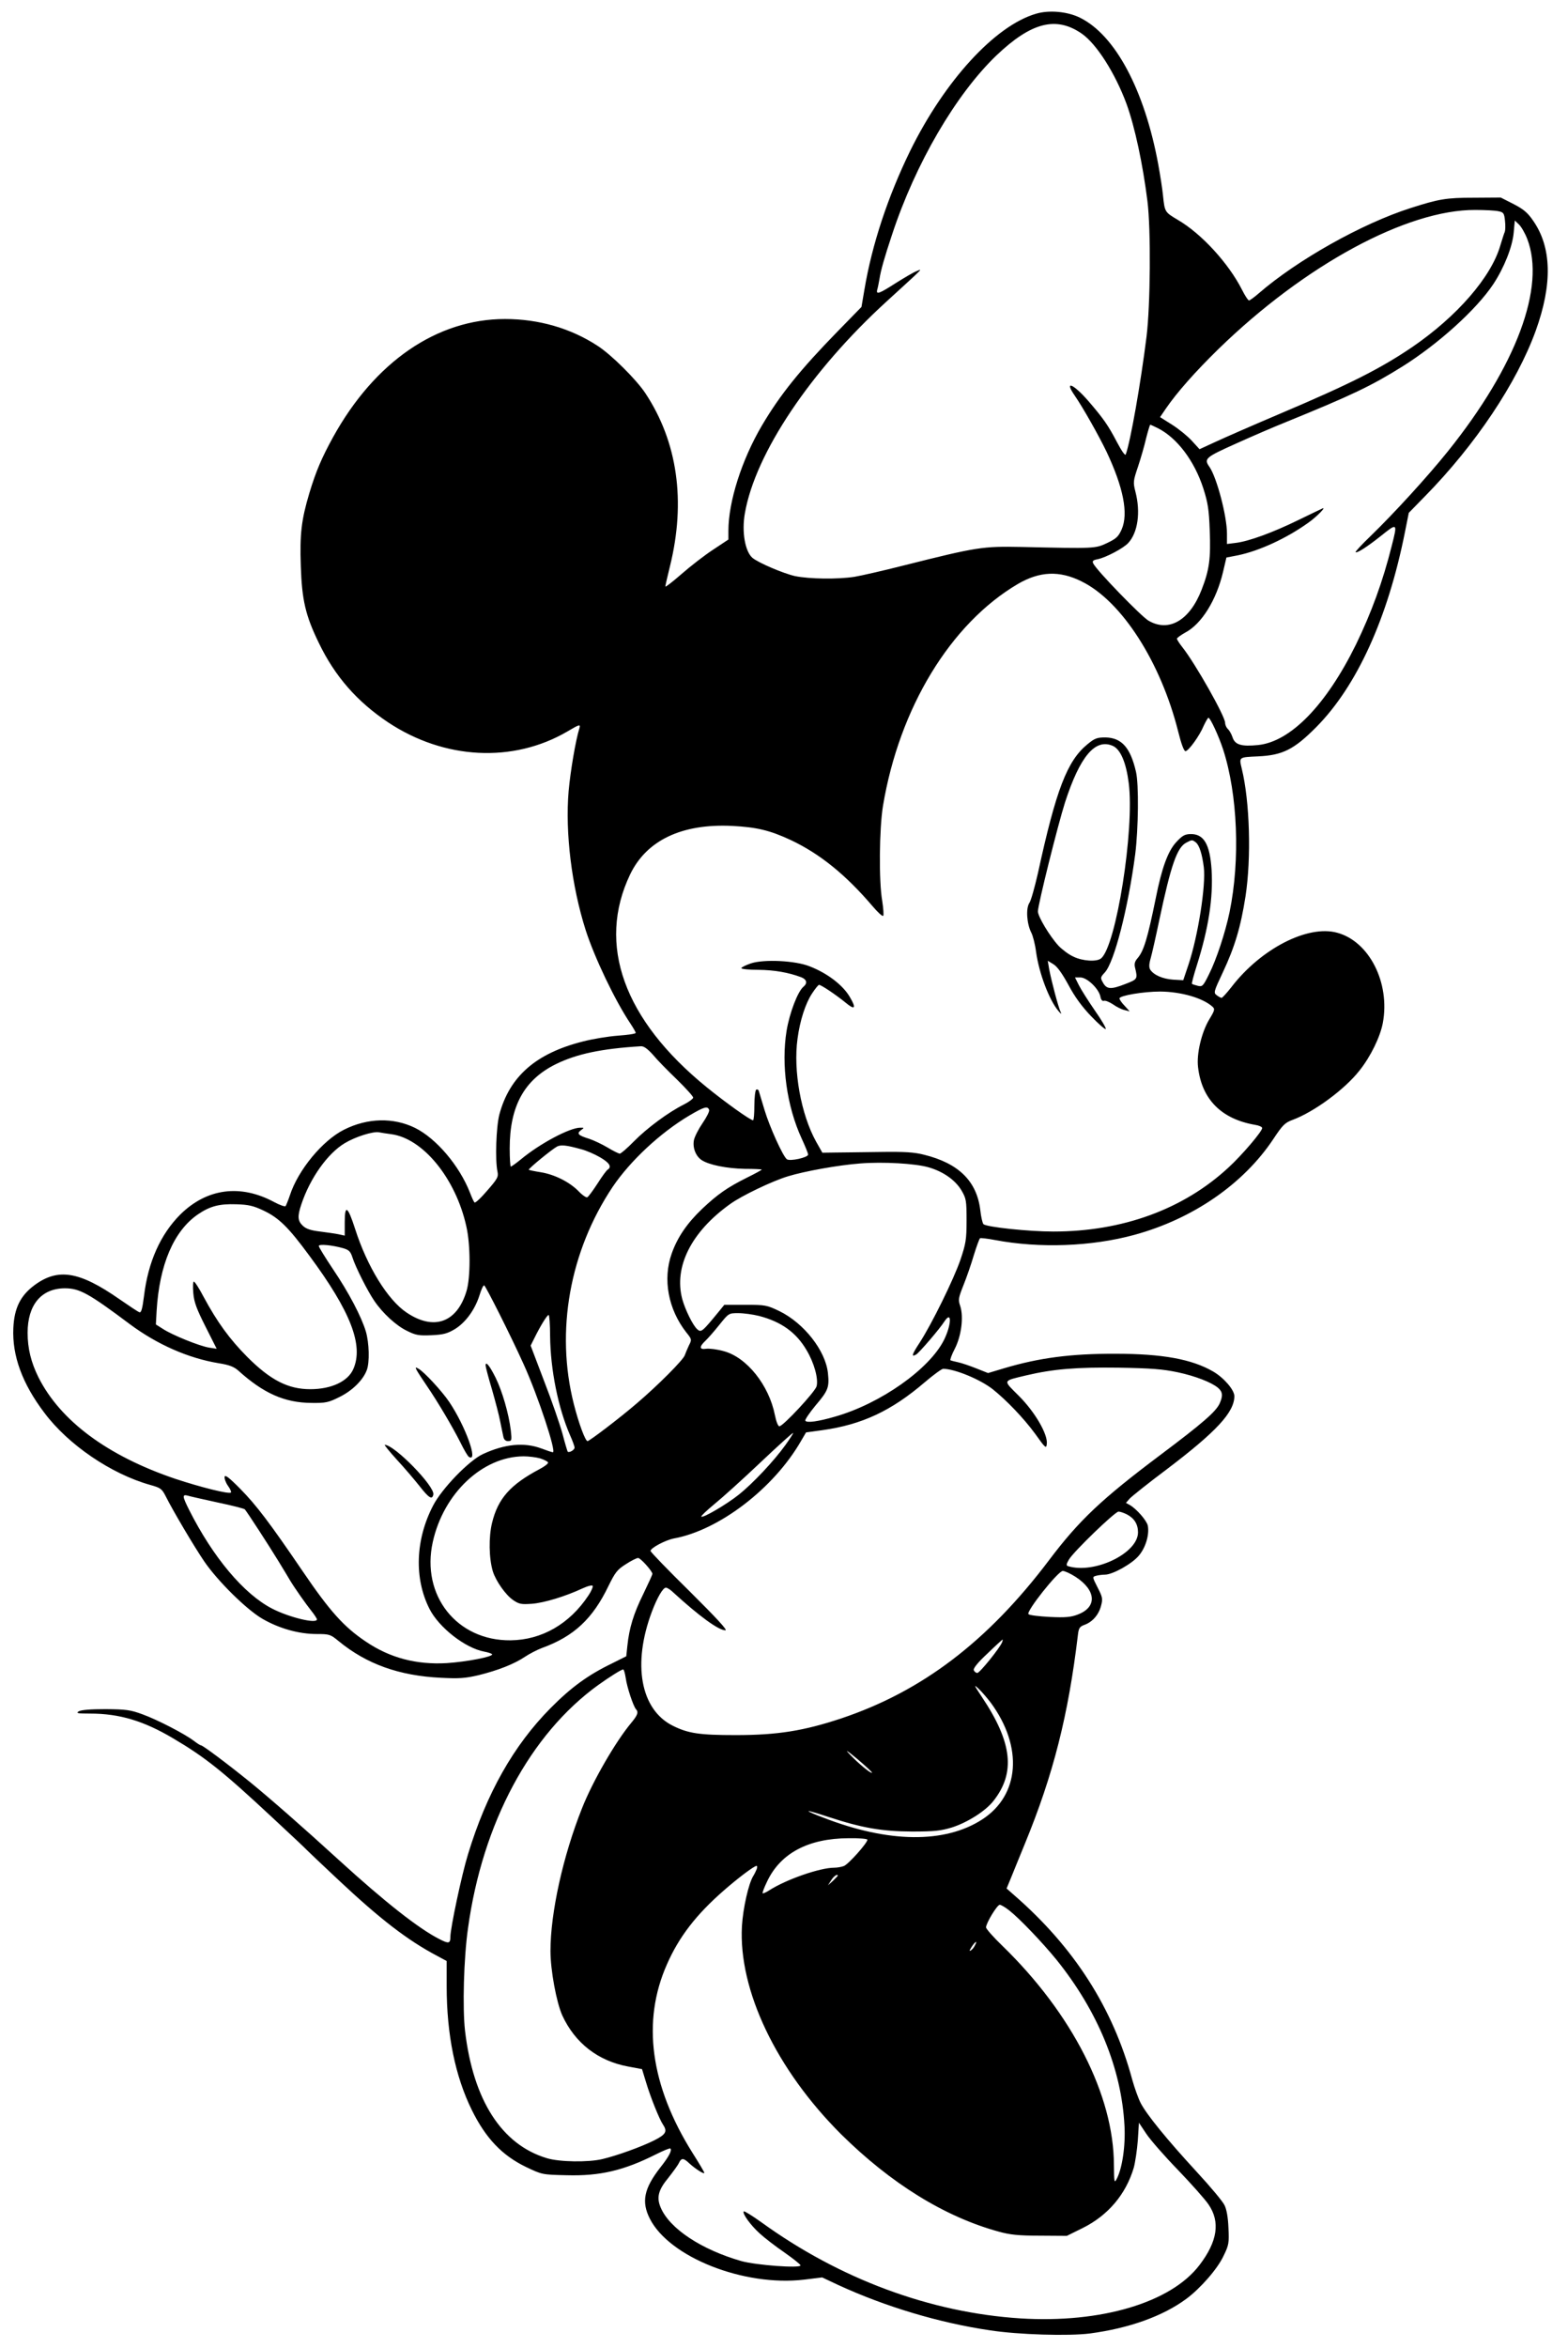 <?xml version="1.0" standalone="no"?>
<!DOCTYPE svg PUBLIC "-//W3C//DTD SVG 20010904//EN"
 "http://www.w3.org/TR/2001/REC-SVG-20010904/DTD/svg10.dtd">
<svg version="1.0" xmlns="http://www.w3.org/2000/svg"
 width="846pt" height="1266pt" viewBox="0 0 846 1266"
 preserveAspectRatio="xMidYMid meet">
<g transform="translate(0,1266) scale(0.1,-0.1)"
fill="#000000" stroke="none">
<path d="M5590 12586 c-221 -64 -494 -362 -680 -741 -119 -244 -205 -502 -246
-746 l-16 -94 -127 -130 c-204 -209 -312 -343 -410 -509 -109 -185 -181 -411
-181 -568 l0 -47 -83 -55 c-46 -30 -122 -89 -170 -131 -48 -42 -87 -72 -87
-67 0 5 11 54 25 110 86 349 41 669 -133 932 -49 74 -183 207 -257 255 -145
95 -318 145 -500 145 -367 0 -703 -230 -928 -637 -61 -111 -92 -183 -128 -302
-43 -144 -52 -221 -46 -393 6 -183 25 -266 97 -414 87 -181 207 -317 373 -428
304 -202 675 -221 968 -50 66 39 72 41 65 17 -20 -64 -48 -228 -58 -338 -19
-225 16 -511 92 -750 48 -149 159 -381 241 -503 16 -24 29 -47 29 -51 0 -5
-43 -11 -97 -15 -53 -4 -137 -18 -187 -31 -255 -64 -397 -189 -452 -395 -17
-67 -23 -245 -10 -306 6 -29 1 -39 -55 -103 -34 -40 -65 -69 -69 -64 -4 4 -15
28 -24 52 -57 146 -182 293 -297 350 -117 57 -256 54 -383 -10 -116 -58 -248
-218 -292 -354 -9 -27 -20 -53 -23 -58 -4 -4 -32 6 -62 22 -182 98 -363 74
-506 -67 -107 -107 -174 -256 -196 -440 -9 -70 -15 -91 -25 -87 -7 2 -55 34
-107 70 -217 151 -332 170 -460 75 -75 -56 -108 -123 -113 -230 -7 -149 48
-300 168 -458 129 -172 360 -329 570 -388 57 -16 63 -20 85 -63 39 -78 154
-272 208 -351 73 -106 227 -258 313 -308 90 -52 196 -82 292 -82 70 0 75 -2
120 -39 150 -123 325 -186 551 -197 97 -5 130 -3 203 14 105 26 192 60 250 99
24 16 66 38 93 48 171 62 273 157 358 334 36 73 47 88 93 117 29 19 59 34 67
34 13 0 77 -71 77 -86 0 -4 -22 -52 -49 -108 -53 -107 -76 -184 -86 -279 l-6
-57 -78 -39 c-130 -63 -220 -129 -331 -241 -199 -201 -345 -459 -445 -788 -34
-110 -95 -398 -95 -445 0 -36 -9 -38 -59 -12 -111 56 -294 200 -541 425 -196
179 -371 332 -480 421 -125 101 -256 199 -266 199 -4 0 -21 11 -38 24 -50 38
-197 114 -277 143 -65 24 -89 27 -199 28 -80 0 -132 -4 -145 -12 -17 -10 -6
-12 62 -12 157 0 288 -39 448 -134 173 -102 269 -179 535 -427 96 -89 180
-168 185 -174 6 -6 82 -79 170 -161 227 -213 374 -326 533 -410 l52 -28 0
-136 c0 -260 46 -486 136 -668 75 -152 163 -244 291 -306 88 -42 88 -42 220
-45 180 -5 308 25 483 113 40 20 74 34 77 31 10 -9 -8 -44 -54 -102 -89 -114
-103 -185 -57 -276 105 -208 507 -367 832 -329 l98 12 87 -41 c252 -116 544
-204 817 -244 154 -24 428 -32 542 -17 210 28 392 93 518 186 76 56 170 163
202 233 28 57 30 69 26 150 -2 56 -10 100 -21 122 -9 20 -77 101 -150 180
-164 178 -271 310 -303 372 -13 26 -33 82 -45 125 -104 386 -313 713 -636 994
l-42 37 24 58 c13 33 47 115 75 184 153 372 234 691 286 1127 4 35 10 43 34
52 43 15 77 53 90 101 11 40 9 48 -18 101 -29 57 -29 57 -8 63 11 3 33 6 47 6
42 0 146 58 183 102 37 43 58 113 49 162 -6 28 -61 91 -98 112 l-20 11 20 23
c11 12 101 84 200 158 269 204 364 307 365 394 0 34 -56 99 -114 133 -115 67
-275 96 -526 96 -241 1 -414 -22 -602 -78 l-87 -26 -63 25 c-35 14 -79 29 -98
33 -19 4 -38 9 -42 11 -3 2 7 31 24 63 35 69 48 170 29 229 -12 34 -10 44 17
112 17 42 42 114 56 162 15 48 30 90 34 92 4 2 41 -2 82 -10 239 -45 519 -35
750 28 316 86 590 275 751 518 49 74 62 87 103 102 116 43 281 164 361 266 60
75 112 182 126 257 40 216 -73 439 -246 486 -159 44 -412 -86 -571 -293 -25
-32 -49 -58 -53 -58 -4 0 -16 6 -26 14 -18 13 -17 18 32 122 65 138 97 245
123 411 32 209 23 512 -20 688 -15 64 -18 62 88 67 132 6 194 37 314 158 219
221 386 588 478 1050 l21 105 88 90 c272 277 495 611 597 892 91 252 86 450
-14 593 -30 44 -52 62 -106 90 l-69 35 -146 -1 c-149 0 -188 -7 -341 -56 -263
-84 -611 -280 -819 -460 -24 -21 -48 -38 -52 -38 -5 0 -22 26 -38 58 -72 142
-219 303 -347 377 -69 41 -70 42 -79 130 -3 33 -15 110 -26 170 -74 400 -232
697 -423 790 -67 33 -166 42 -236 21z m246 -107 c80 -55 181 -214 242 -379 45
-124 88 -325 113 -525 19 -151 16 -561 -5 -730 -31 -249 -86 -563 -112 -635
-3 -9 -21 16 -48 67 -47 90 -73 127 -154 221 -81 93 -132 114 -74 30 46 -67
129 -214 172 -303 91 -193 119 -334 82 -419 -18 -40 -29 -50 -79 -74 -64 -30
-65 -30 -463 -21 -209 4 -237 0 -635 -100 -110 -28 -229 -55 -265 -61 -91 -14
-243 -12 -321 4 -62 14 -196 71 -229 98 -40 34 -59 141 -41 241 56 322 354
767 765 1142 208 190 195 177 161 163 -16 -6 -67 -36 -113 -65 -89 -57 -106
-63 -99 -35 3 9 8 35 12 57 7 47 27 117 68 240 126 383 344 756 563 966 188
179 322 213 460 118z m2249 -958 c27 -5 31 -11 35 -51 3 -25 2 -52 -1 -60 -4
-8 -14 -41 -24 -73 -49 -171 -234 -383 -475 -548 -171 -116 -335 -199 -710
-358 -146 -62 -304 -131 -351 -153 l-87 -40 -42 46 c-23 25 -71 64 -106 86
l-65 41 32 47 c60 87 156 196 285 322 465 452 1016 750 1384 748 52 0 109 -3
125 -7z m155 -149 c100 -259 -58 -684 -427 -1144 -109 -136 -293 -337 -417
-457 -48 -46 -85 -86 -82 -88 7 -7 63 29 136 87 90 72 91 72 59 -53 -48 -192
-110 -361 -193 -532 -161 -327 -353 -524 -528 -542 -90 -9 -125 1 -138 42 -6
18 -18 39 -26 45 -7 7 -14 22 -14 33 0 35 -161 320 -231 408 -16 20 -29 41
-29 45 0 5 21 20 46 34 87 46 167 174 203 327 l18 77 62 12 c116 24 263 92
379 175 47 33 102 90 76 77 -5 -2 -63 -30 -129 -62 -139 -68 -269 -115 -337
-123 l-48 -6 0 56 c0 95 -55 302 -94 359 -32 45 -23 52 142 126 86 39 207 91
267 115 361 147 463 196 630 300 195 122 401 308 492 445 58 88 103 200 110
278 l6 65 22 -21 c13 -12 33 -47 45 -78z m-1992 -1021 c104 -53 196 -176 244
-323 25 -78 31 -115 35 -228 6 -151 -2 -213 -44 -320 -64 -165 -177 -231 -287
-166 -40 24 -275 266 -297 307 -7 14 -3 19 24 24 46 10 138 59 164 87 52 56
68 166 39 277 -13 51 -12 58 14 135 15 45 35 114 44 154 10 39 20 72 22 72 3
0 21 -9 42 -19z m-412 -826 c216 -106 427 -435 521 -810 16 -65 31 -105 39
-105 16 0 76 82 99 138 11 23 22 42 25 42 10 0 55 -97 79 -170 79 -243 93
-596 35 -878 -23 -110 -71 -256 -111 -335 -32 -65 -36 -68 -61 -62 -15 4 -29
8 -31 11 -2 2 10 48 27 101 63 200 88 362 79 513 -9 139 -42 195 -115 193 -31
-1 -44 -9 -78 -46 -43 -48 -76 -138 -108 -299 -45 -220 -65 -286 -99 -325 -14
-16 -18 -30 -13 -50 15 -62 14 -63 -54 -89 -77 -30 -99 -28 -119 8 -15 26 -14
29 10 55 51 55 126 348 164 638 17 135 20 378 4 444 -30 130 -77 183 -164 185
-46 0 -58 -4 -98 -37 -109 -89 -169 -244 -267 -695 -17 -74 -37 -147 -46 -160
-20 -30 -14 -113 10 -160 9 -17 21 -64 26 -104 16 -116 71 -260 120 -318 16
-19 19 -20 12 -5 -12 25 -49 165 -61 228 l-8 47 31 -19 c21 -13 47 -50 81
-112 34 -64 73 -117 122 -168 40 -42 75 -72 79 -69 3 4 -23 49 -59 100 -35 51
-74 112 -86 136 l-21 42 29 0 c36 0 99 -60 108 -103 3 -18 11 -26 19 -23 7 3
29 -6 49 -19 19 -14 48 -28 63 -31 l27 -7 -27 30 c-16 16 -28 34 -28 40 0 15
129 37 220 37 112 -1 228 -34 281 -81 15 -13 14 -19 -17 -70 -41 -69 -69 -185
-60 -257 20 -173 126 -280 309 -311 20 -3 37 -11 37 -17 0 -18 -108 -145 -182
-213 -243 -225 -572 -345 -945 -345 -133 0 -361 24 -377 40 -5 5 -13 39 -17
76 -19 156 -117 252 -303 298 -54 14 -106 17 -240 15 -94 -1 -202 -3 -240 -3
l-69 -1 -34 60 c-81 146 -124 382 -100 555 13 98 43 190 78 243 17 26 34 47
38 47 12 0 93 -55 141 -94 52 -44 62 -34 26 27 -37 65 -122 130 -218 167 -77
31 -246 39 -316 16 -29 -10 -52 -21 -52 -26 0 -5 42 -9 93 -9 85 -1 161 -14
230 -40 30 -12 35 -32 12 -51 -31 -26 -75 -141 -91 -237 -30 -184 1 -407 81
-581 19 -41 35 -80 35 -87 0 -16 -99 -38 -115 -25 -22 18 -93 175 -120 265
-15 50 -29 96 -31 103 -2 7 -8 10 -14 7 -5 -3 -10 -42 -10 -86 0 -43 -3 -79
-7 -79 -15 0 -149 96 -250 178 -448 364 -594 770 -413 1148 89 184 279 274
550 261 132 -7 202 -23 316 -76 157 -74 297 -187 441 -356 28 -33 54 -57 58
-53 4 4 1 40 -5 80 -19 106 -16 392 4 513 88 528 364 982 727 1196 118 69 225
74 345 14z m169 -887 c41 -19 71 -90 85 -200 32 -249 -68 -878 -149 -945 -23
-20 -100 -15 -149 9 -25 11 -61 38 -81 59 -47 51 -111 157 -111 185 0 36 107
464 146 587 81 250 164 348 259 305z m447 -520 c19 -15 34 -63 43 -134 12 -96
-31 -371 -83 -526 l-28 -83 -54 3 c-57 4 -105 25 -124 54 -7 12 -7 29 2 60 7
24 28 117 47 208 63 297 96 392 146 417 30 16 32 16 51 1z m-2929 -1145 c22
-27 80 -86 129 -133 48 -47 88 -91 88 -98 0 -6 -24 -24 -52 -38 -82 -41 -197
-126 -268 -198 -35 -36 -70 -66 -76 -66 -6 0 -36 15 -66 33 -30 18 -75 39 -99
47 -59 18 -69 28 -45 46 19 14 19 14 -3 14 -57 0 -219 -86 -322 -172 -26 -21
-50 -38 -53 -38 -3 0 -6 44 -6 98 0 229 79 371 250 455 113 55 245 83 458 96
16 1 36 -14 65 -46z m303 -297 c3 -7 -13 -39 -35 -71 -22 -32 -43 -73 -47 -92
-8 -41 10 -87 42 -108 40 -26 135 -45 232 -47 50 0 92 -2 92 -4 0 -2 -36 -22
-81 -44 -104 -52 -156 -88 -240 -167 -82 -78 -134 -154 -165 -242 -49 -138
-19 -300 79 -425 30 -37 30 -39 14 -70 -8 -17 -18 -41 -22 -52 -6 -24 -148
-166 -260 -261 -88 -76 -255 -203 -265 -203 -12 0 -48 97 -74 200 -100 394
-22 824 209 1170 96 142 258 293 415 386 80 47 98 52 106 30z m-1716 -131
c172 -22 349 -239 406 -497 23 -100 23 -276 1 -349 -51 -170 -176 -215 -323
-116 -102 68 -213 248 -278 451 -40 124 -56 134 -56 36 l0 -72 -32 7 c-18 4
-64 10 -101 15 -50 6 -75 14 -93 31 -28 26 -30 51 -8 116 47 141 142 275 235
330 57 34 151 64 184 58 11 -2 40 -7 65 -10z m1025 -81 c28 -7 74 -27 103 -44
50 -29 64 -51 41 -66 -6 -3 -31 -37 -55 -75 -24 -37 -49 -71 -55 -74 -5 -4
-27 11 -48 33 -48 49 -129 90 -205 102 -32 5 -60 11 -63 13 -4 5 123 109 152
125 21 11 51 8 130 -14z m1876 -98 c79 -23 144 -69 177 -125 25 -43 27 -54 27
-161 0 -104 -4 -125 -33 -212 -37 -107 -154 -345 -220 -447 -42 -64 -47 -80
-19 -64 16 9 127 138 153 179 40 60 38 -17 -2 -99 -78 -158 -343 -345 -589
-415 -89 -26 -152 -35 -160 -22 -3 5 22 42 55 82 69 81 75 98 67 175 -13 121
-129 269 -262 334 -67 32 -75 34 -183 34 l-114 0 -26 -32 c-95 -116 -99 -119
-121 -99 -23 21 -64 104 -80 162 -46 173 48 362 258 512 60 44 229 125 313
150 88 27 270 60 388 69 123 10 300 0 371 -21z m-3589 -233 c82 -39 133 -88
247 -243 223 -301 294 -484 237 -612 -29 -66 -118 -108 -232 -108 -119 0 -214
48 -340 174 -95 96 -161 186 -235 323 -24 46 -48 83 -53 83 -5 0 -6 -28 -3
-62 4 -49 18 -86 66 -181 l60 -119 -40 6 c-52 8 -202 69 -250 101 l-38 24 4
73 c15 249 92 430 222 520 66 45 116 58 208 55 66 -2 92 -8 147 -34z m430
-203 c30 -9 39 -17 49 -48 17 -54 83 -184 118 -235 46 -68 119 -135 178 -163
46 -23 63 -26 131 -23 66 3 86 9 128 34 57 36 106 103 131 181 9 30 20 54 25
54 7 0 145 -274 213 -425 78 -171 178 -475 158 -475 -5 0 -32 9 -61 20 -93 35
-198 25 -317 -30 -75 -35 -221 -186 -268 -277 -96 -184 -103 -393 -20 -557 51
-101 193 -212 296 -231 21 -4 39 -10 42 -14 8 -13 -137 -41 -246 -48 -163 -9
-305 28 -435 116 -118 79 -194 163 -342 381 -177 260 -250 356 -335 442 -61
62 -83 78 -85 66 -2 -10 6 -32 18 -49 12 -16 19 -33 16 -36 -10 -10 -162 28
-301 74 -366 124 -620 313 -738 548 -39 79 -58 154 -58 239 0 150 73 239 200
240 80 0 128 -26 351 -193 148 -110 316 -184 480 -211 57 -9 82 -19 105 -39
136 -123 250 -174 395 -175 77 -1 92 2 152 32 69 34 127 91 147 145 16 42 13
146 -5 208 -24 80 -92 210 -178 337 -42 63 -76 118 -76 124 0 12 72 5 132 -12z
m2243 -365 c120 -31 201 -89 257 -185 41 -69 64 -153 54 -194 -7 -29 -181
-216 -201 -216 -7 0 -17 25 -24 60 -32 162 -152 312 -276 345 -35 10 -77 15
-94 13 -38 -6 -40 10 -5 43 14 13 48 52 76 87 50 62 50 62 102 62 28 0 79 -7
111 -15z m-1127 -108 c2 -182 43 -387 108 -536 13 -29 24 -59 24 -66 0 -13
-29 -29 -37 -22 -2 3 -15 46 -28 96 -14 51 -58 179 -99 284 l-73 192 20 40
c34 69 69 125 77 125 4 0 8 -51 8 -113z m3387 -196 c94 -20 181 -54 216 -83
26 -22 28 -43 10 -84 -20 -45 -93 -108 -321 -279 -317 -238 -437 -351 -600
-567 -331 -438 -685 -707 -1121 -853 -202 -67 -344 -90 -569 -90 -197 0 -257
9 -341 51 -173 87 -218 332 -112 614 29 77 60 130 76 130 7 0 26 -12 42 -28
138 -126 242 -202 279 -202 13 0 -48 66 -192 209 -117 115 -212 213 -212 219
0 16 80 58 125 67 244 44 540 270 687 526 l27 46 88 12 c214 30 372 104 552
258 47 40 92 73 100 73 64 -1 199 -57 267 -110 75 -60 167 -156 228 -239 57
-80 61 -83 64 -56 6 51 -63 171 -150 258 -88 88 -91 80 37 111 148 35 273 45
500 42 178 -3 239 -8 320 -25z m-2118 -393 c-62 -86 -175 -206 -250 -266 -65
-52 -194 -128 -203 -119 -3 3 29 33 70 67 42 34 154 135 249 225 94 89 174
161 176 159 2 -2 -17 -31 -42 -66z m-1323 -71 c22 -7 41 -17 43 -22 2 -6 -18
-21 -44 -35 -159 -84 -226 -159 -258 -290 -19 -77 -17 -192 4 -262 16 -52 70
-129 111 -156 31 -21 43 -23 100 -19 66 5 181 40 273 83 31 14 53 19 55 13 2
-5 -8 -29 -23 -51 -102 -154 -252 -240 -420 -242 -290 -3 -484 242 -420 530
58 263 269 461 490 462 28 0 68 -5 89 -11z m-1739 -238 c77 -16 143 -33 146
-37 13 -15 128 -192 180 -277 30 -49 59 -97 64 -106 26 -43 86 -128 114 -163
17 -21 31 -43 31 -47 0 -26 -151 11 -242 58 -153 79 -319 277 -448 533 -36 72
-38 84 -7 76 12 -4 85 -20 162 -37z m4905 -64 c40 -21 60 -53 60 -97 0 -113
-236 -226 -378 -182 -10 3 -9 11 5 35 25 43 249 259 268 259 9 0 29 -7 45 -15z
m-278 -336 c113 -73 119 -164 13 -204 -36 -14 -66 -17 -150 -13 -58 3 -110 9
-116 15 -14 14 159 232 185 233 11 0 41 -14 68 -31z m-395 -353 c-12 -31 -121
-166 -134 -166 -7 0 -16 7 -19 15 -4 9 21 41 73 89 43 42 80 75 82 76 2 0 1
-6 -2 -14z m-2031 -193 c7 -51 41 -152 55 -168 15 -16 10 -32 -26 -75 -84
-101 -207 -313 -265 -460 -102 -256 -170 -562 -170 -769 0 -103 32 -277 64
-348 69 -149 193 -245 355 -275 l75 -14 22 -72 c24 -80 71 -197 91 -227 25
-37 16 -53 -47 -85 -70 -35 -200 -82 -280 -101 -75 -18 -232 -16 -300 5 -243
73 -397 312 -441 687 -14 123 -7 391 16 552 78 568 336 1048 704 1313 59 42
122 82 133 83 4 1 10 -20 14 -46z m1970 -134 c175 -238 156 -498 -47 -629
-201 -130 -505 -127 -857 10 -46 17 -82 33 -80 35 2 2 50 -12 107 -31 183 -60
288 -78 451 -79 123 0 156 4 216 22 84 27 181 88 224 143 120 152 102 315 -62
560 -43 65 -46 71 -18 45 17 -16 47 -51 66 -76z m-641 -377 c-6 -6 -74 50
-120 99 -29 30 -17 23 42 -26 45 -38 80 -71 78 -73z m-25 -361 c0 -18 -103
-133 -127 -142 -13 -5 -37 -9 -52 -9 -77 0 -258 -63 -349 -121 -18 -12 -35
-19 -37 -17 -3 2 8 31 24 64 72 152 222 232 439 233 56 1 102 -3 102 -8z
m-597 -158 c-4 -10 -12 -27 -19 -38 -25 -40 -55 -172 -61 -270 -19 -345 185
-773 535 -1122 268 -265 558 -445 850 -525 61 -17 107 -22 223 -22 l145 -1 85
42 c137 68 233 181 276 325 8 29 18 96 22 148 l6 95 40 -60 c22 -33 99 -121
171 -195 71 -74 145 -157 164 -185 65 -94 49 -200 -48 -327 -154 -203 -532
-315 -966 -288 -486 31 -975 212 -1399 519 -49 35 -91 61 -94 58 -10 -10 37
-75 86 -119 26 -24 86 -70 134 -103 47 -33 86 -64 86 -69 1 -17 -240 1 -319
23 -216 62 -387 175 -435 288 -24 55 -13 96 41 161 25 32 51 67 57 80 13 28
25 28 56 -2 33 -30 81 -61 81 -51 0 4 -29 53 -64 108 -227 362 -274 708 -138
1015 65 149 159 270 307 399 79 69 163 132 177 133 4 0 4 -8 1 -17z m437 -36
c0 -2 -12 -14 -26 -28 l-27 -24 18 28 c14 22 35 36 35 24z m926 -188 c55 -43
179 -173 254 -265 223 -277 351 -587 367 -895 6 -109 -12 -232 -43 -289 -12
-22 -13 -14 -14 78 -1 375 -225 815 -602 1181 -49 47 -88 92 -88 99 0 23 60
122 74 122 7 0 31 -14 52 -31z m-186 -188 c-5 -11 -15 -23 -22 -27 -7 -5 -8
-2 -3 7 21 37 44 55 25 20z"/>
<path d="M2620 5298 c0 -7 15 -65 34 -128 18 -63 39 -142 45 -175 7 -33 14
-70 17 -82 3 -15 12 -23 25 -23 20 0 21 4 15 58 -11 90 -46 211 -82 284 -33
66 -54 91 -54 66z"/>
<path d="M2249 5271 c6 -11 30 -48 54 -83 60 -88 138 -220 181 -305 19 -39 40
-75 46 -78 53 -33 -18 165 -106 296 -39 58 -137 164 -167 180 -16 9 -17 8 -8
-10z"/>
<path d="M2141 4790 c41 -44 96 -109 123 -143 50 -64 68 -75 74 -45 9 44 -210
268 -262 268 -4 0 25 -36 65 -80z"/>
</g>
</svg>
